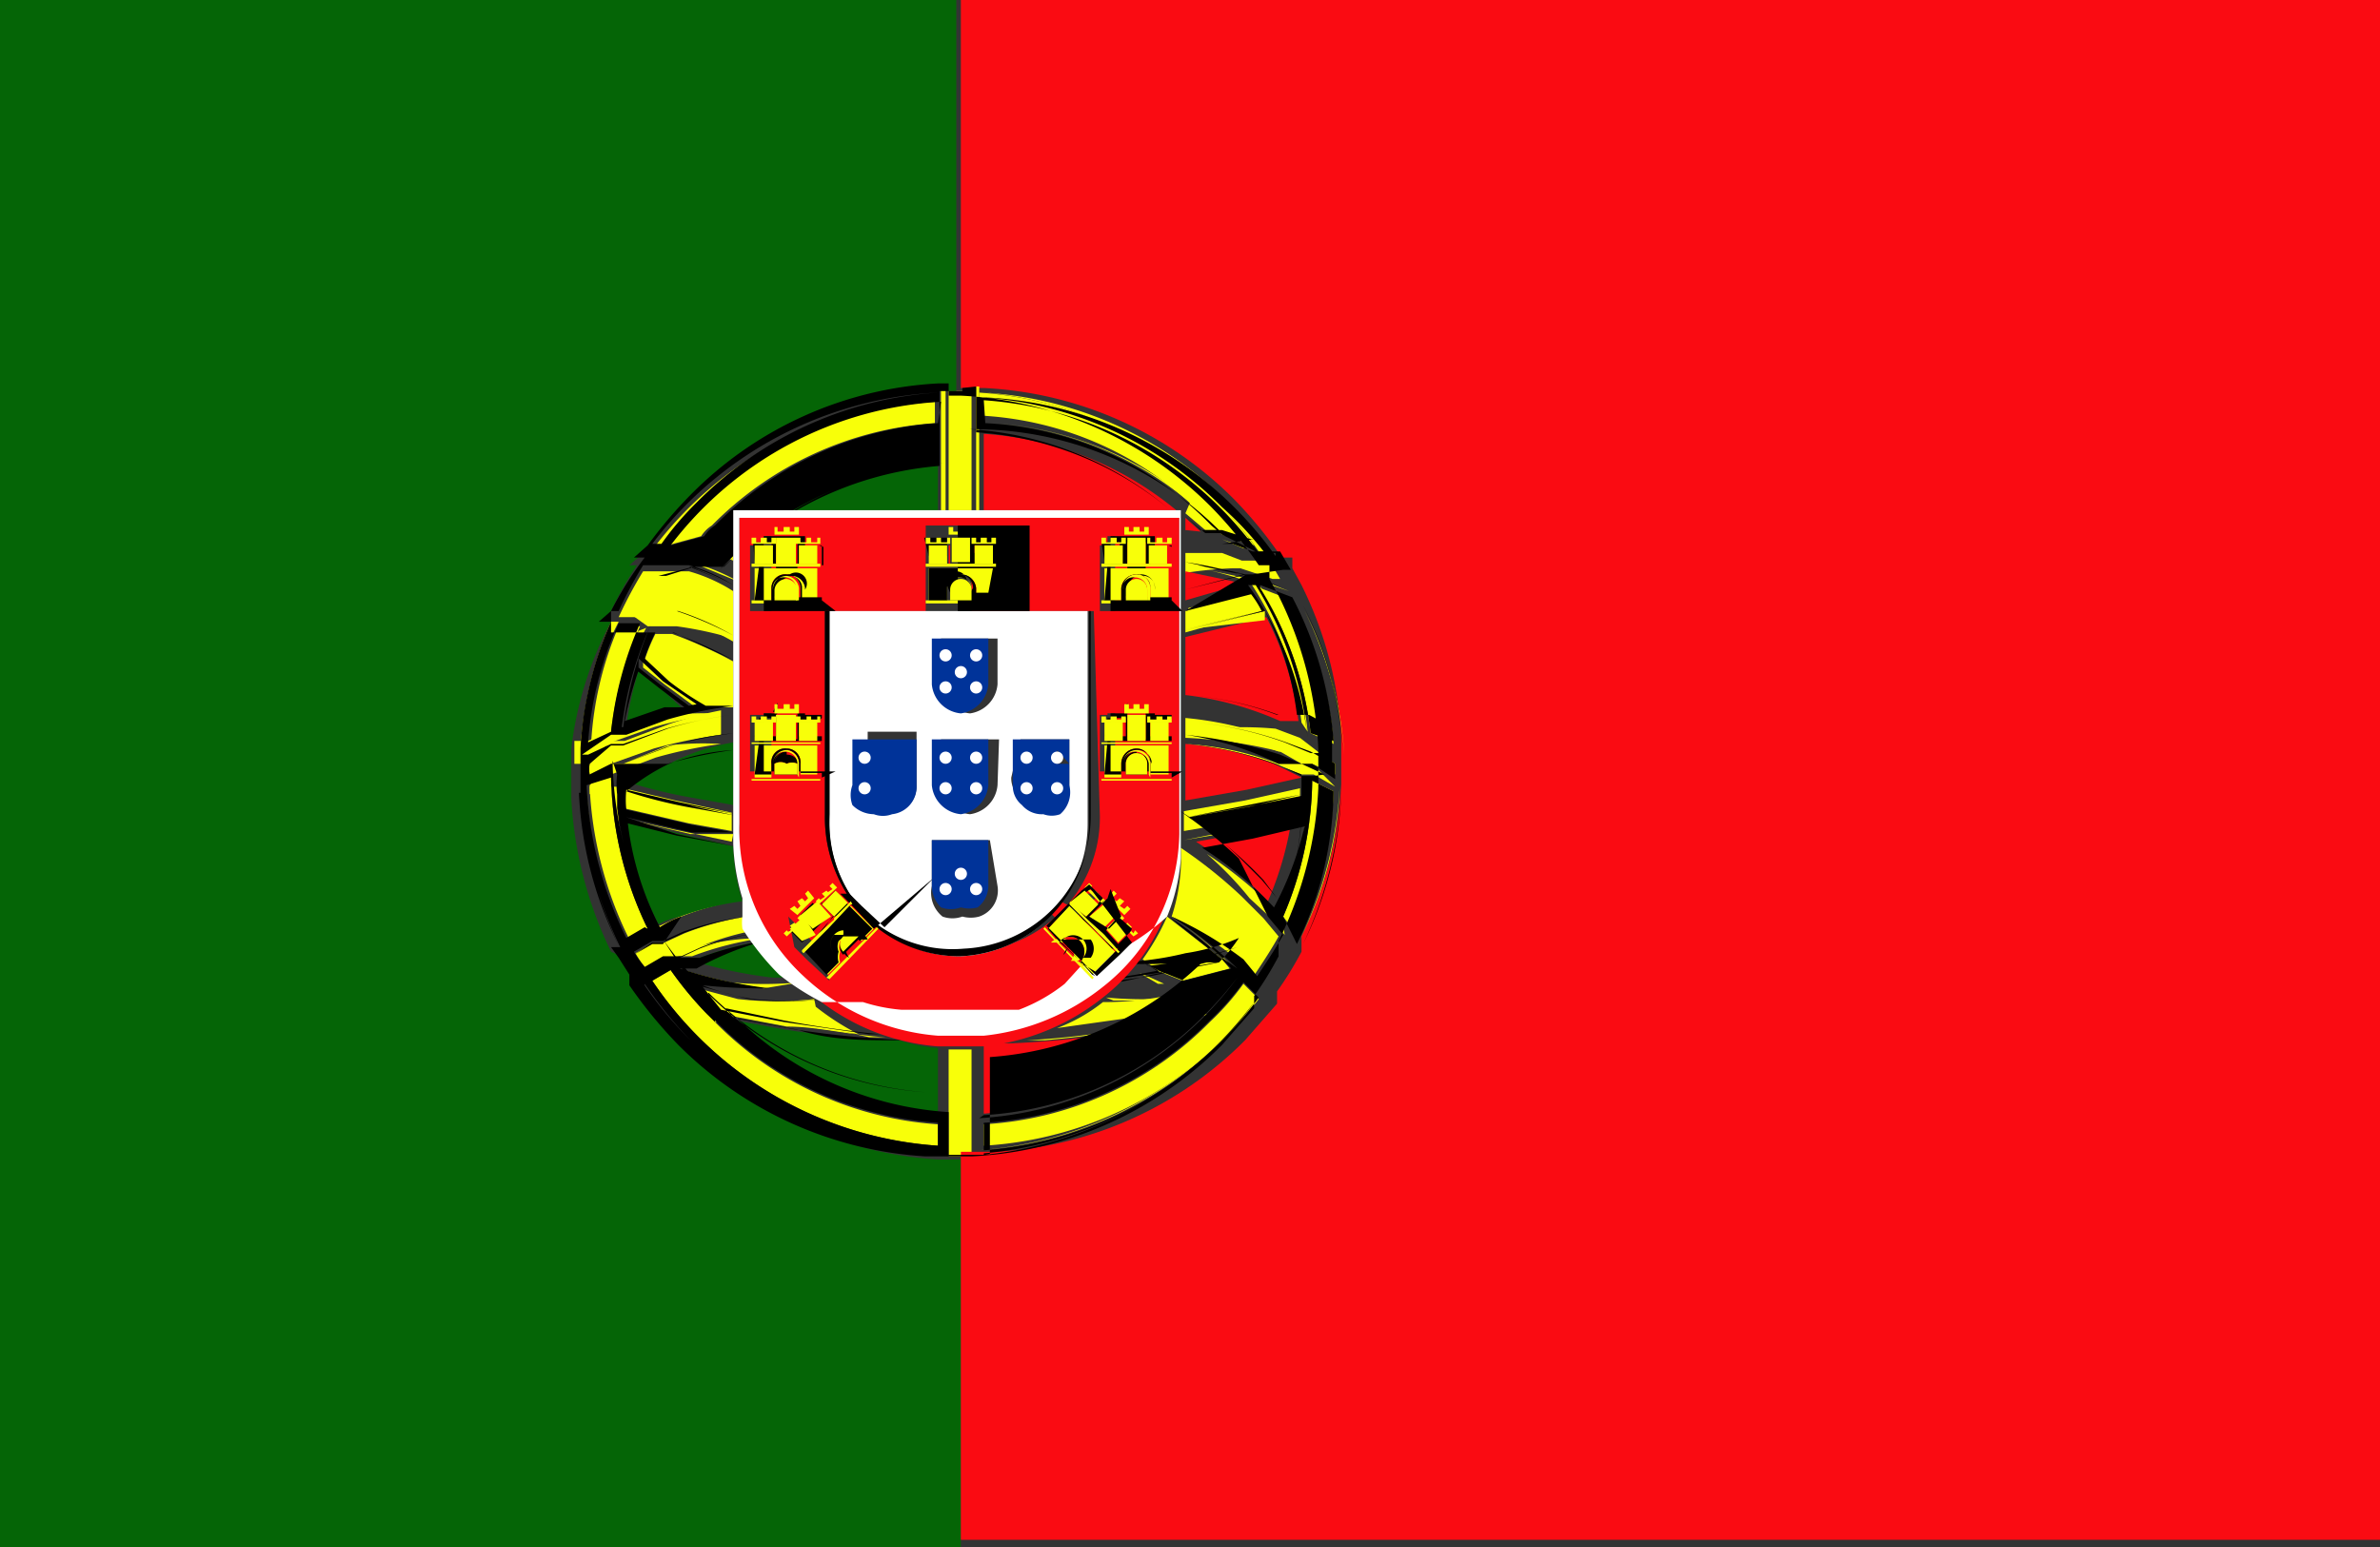 <svg xmlns="http://www.w3.org/2000/svg" width="15.58" height="10.13" viewBox="0 0 15.58 10.13"><rect x="0" y="0" width="15.58" height="10.13" fill="#333333" stroke="none"/><g id="Ebene_2" data-name="Ebene 2"><g id="_ŽÓť_1" data-name="—ŽÓť_1"><path d="M7.76,3.36l.13.11H8a2.28,2.28,0,0,0-1.51-.7v0a2.23,2.23,0,0,1,1.3.52h0Z" fill="#f8ff09"/><path d="M8.56,4.79a2.35,2.35,0,0,0-.34-1H8.17a2.11,2.11,0,0,1,.35.94Z" fill="#f8ff09"/><path d="M8.13,6.42l0,0a2.62,2.62,0,0,1-.22.25h0a2.21,2.21,0,0,1-1.44.65v0A2.26,2.26,0,0,0,8.13,6.42Z" fill="#f8ff09"/><path d="M8.57,5.1l0,0a1.32,1.32,0,0,1,0,.28h0A2.34,2.34,0,0,1,8.36,6l0,0A2.26,2.26,0,0,0,8.57,5.1Z" fill="#f8ff09"/><path d="M4.74,3.48H4.8V3.42Z" fill="#056506"/><path d="M7.49,6.65l.45-.09h0a1,1,0,0,0,.13-.16,1.4,1.4,0,0,1-.35.1,2.07,2.07,0,0,1-.5.06h0a1.11,1.11,0,0,1-.3.17Z" fill="#f8ff09"/><path d="M4.71,3.51h0l0,0h0l-.23.06,0,0h.05l.19-.06h.13l.12,0v0Z" fill="#f8ff09"/><path d="M4.55,3.69H4.47l-.15,0h-.1l0,0h.11l.16,0h.07a1.39,1.39,0,0,1,.28.12v0Z" fill="#f8ff09"/><path d="M4.65,3.57H4.53l-.12,0,.08,0h.07l.24.1V3.54Z" fill="#f8ff09"/><path d="M8,6.27l.1.09,0,0,0,0,0,0,.09.11h0l0,0v0h0v0h0v0l0,0,0,0-.09-.11,0,0,0,0,0,0,0,0A2.79,2.79,0,0,0,7.67,6l0,0A2.33,2.33,0,0,1,8,6.27Z" fill="#f8ff09"/><path d="M7.4,6.73a3.73,3.73,0,0,0,.46-.09l.06,0-.42.08q-.33.06-.66.09l-.12,0A5.23,5.23,0,0,0,7.4,6.73Z" fill="#f8ff09"/><path d="M8.11,6.29l0,0v0l0,0,0,0,.09.11,0,0,0,0c.06-.09.12-.18.17-.27l0,0,0,0-.1-.12v0l0,0,0,0-.14-.14a3.12,3.12,0,0,0-.4-.32A1.24,1.24,0,0,1,7.67,6,2.46,2.46,0,0,1,8.11,6.29Z" fill="#f8ff09"/><path d="M6.44,7.29a2.23,2.23,0,0,0,1.39-.62l-.43.08a6.87,6.87,0,0,1-.78.08l-.18,0Z" fill="#fa0b12"/><path d="M4.05,4.07H4a2.47,2.47,0,0,0-.2.82l0,0A2.41,2.41,0,0,1,4.05,4.07Z" fill="#f8ff09"/><path d="M8.16,5.45l-.33.06a2.5,2.5,0,0,1,.47.39l0,0a2.19,2.19,0,0,0,.16-.57Z" fill="#fa0b12"/><path d="M3.84,5.17l0,0a2.55,2.55,0,0,0,.26,1l0,0A2.47,2.47,0,0,1,3.84,5.17Z" fill="#f8ff09"/><path d="M8.16,5.43l.34-.08v0l-.35.07-.4.08v0Z" fill="#f8ff09"/><path d="M4.56,3.32A2.44,2.44,0,0,1,6.14,2.6v0a2.5,2.5,0,0,0-1.87,1h.06A2,2,0,0,1,4.56,3.32Z" fill="#f8ff09"/><path d="M4.66,6.65h0a2.24,2.24,0,0,0,1.47.69v0a2.26,2.26,0,0,1-1.42-.65h0l0,0s0,0-.05,0l0,0L4.49,6.4l0,0,0,0h0A3.76,3.76,0,0,0,4.66,6.65Z" fill="#f8ff09"/><path d="M8.18,5.88,8.31,6l0,0,0,0v0l.1.12,0,0,0,0,0,0h0l0,0h0l0,0,0,0,0,0L8.39,6l0,0,0,0h0l0,0a2.73,2.73,0,0,0-.49-.41h0v0A2.18,2.18,0,0,1,8.18,5.88Z" fill="#f8ff09"/><path d="M5,6.47a3.78,3.78,0,0,1-.56-.13l0,0a1.59,1.59,0,0,0,.33.09,2.42,2.42,0,0,0,.47,0l0,0Z" fill="#f8ff09"/><path d="M4.52,5.2l-.44-.1v0l.34.08.38.07v0Z" fill="#f8ff09"/><path d="M6.39,7.29V7.6h0V6.86h0Z" fill="#f8ff09"/><path d="M6.14,7.5V7.36a2.26,2.26,0,0,1-1.46-.67,2.37,2.37,0,0,1-.29-.34l-.12.07A2.45,2.45,0,0,0,6.14,7.5Z" fill="#f8ff09"/><path d="M4.42,5.24l-.34-.08a.62.62,0,0,0,0,.13l.43.1.28.05V5.32Z" fill="#f8ff09"/><path d="M4.8,5.46l-.28,0-.43-.1v0l.32.07.38.08v0Z" fill="#f8ff09"/><path d="M8.24,6.54l-.1-.1a1.71,1.71,0,0,1-.22.25,2.26,2.26,0,0,1-1.48.67V7.5A2.44,2.44,0,0,0,8.24,6.54Z" fill="#f8ff09"/><path d="M4.37,3.57l.22-.06h0a.23.23,0,0,1,.07-.07,2.26,2.26,0,0,1,1.46-.67V2.63A2.39,2.39,0,0,0,4.37,3.57Z" fill="#f8ff09"/><path d="M4.37,4.88,4.08,5H4l-.14.07h0l0,0h0V5.2l0,0h0l0,0h0L4,5.07H4l0,0h0l.29-.11a3,3,0,0,1,.43-.09v0A2,2,0,0,0,4.37,4.88Z" fill="#f8ff09"/><path d="M4.38,5a1.33,1.33,0,0,0-.3.11h0a3.15,3.15,0,0,0,.44.11l.28.05V4.86A1.43,1.43,0,0,0,4.38,5Z" fill="#056506"/><path d="M4.55,6.2l-.13.06H4.35l-.12.07h0l0,0,0,0,0,0,0,0,0,0h0l0,0h0l.12-.07h.07l.11,0A2.17,2.17,0,0,1,5,6.14l0,0A1.89,1.89,0,0,0,4.55,6.2Z" fill="#f8ff09"/><path d="M5,6.16a2,2,0,0,0-.42.11l-.11,0a3,3,0,0,0,.59.13l.18,0h0A1.76,1.76,0,0,1,5,6.16Z" fill="#056506"/><path d="M4.26,6.07h0a2.12,2.12,0,0,1-.21-.69V5.28a.53.53,0,0,1,0-.13h0v0H4A2.37,2.37,0,0,0,4.26,6.07Z" fill="#f8ff09"/><path d="M4.46,6l-.14.07H4.25l-.12.07,0,0,0,0h0l0,0h0l0,0h0l.12-.08h.07l.13-.06a1.85,1.85,0,0,1,.42-.11l0,0A1.89,1.89,0,0,0,4.46,6Z" fill="#f8ff09"/><path d="M4.42,5.45,4.1,5.37a2,2,0,0,0,.21.68A.61.61,0,0,1,4.45,6a1.89,1.89,0,0,1,.41-.1,1.36,1.36,0,0,1-.06-.36Z" fill="#056506"/><path d="M4.89,6a1.91,1.91,0,0,0-.41.11l-.13.06H4.28l-.12.07,0,0,0,0a.61.61,0,0,0,.07.1h0l0,0,.12-.07h.07l.13-.06A1.89,1.89,0,0,1,5,6.08a.3.3,0,0,1,0-.08Z" fill="#f8ff09"/><path d="M4.12,6.15l.12-.07a2.37,2.37,0,0,1-.24-1l-.14.07A2.5,2.5,0,0,0,4.12,6.15Z" fill="#f8ff09"/><path d="M4.36,4.66l.13,0L4.32,4.5l-.14-.11a2.33,2.33,0,0,0-.08.36Z" fill="#056506"/><path d="M5.14,6.74l-.38-.07a2.19,2.19,0,0,0,1.38.61V6.86a1.11,1.11,0,0,1-.25-.05A6.34,6.34,0,0,1,5.14,6.74Z" fill="#056506"/><path d="M4.37,4.46l-.16-.15,0,.06.14.11.19.14h.07Z" fill="#f8ff09"/><path d="M6.36,3.34V2.56H6.21v.78h.15Z" fill="#f8ff09"/><path d="M4.37,4.68l-.27.1H4l-.15.07,0,0,0,0H3.76V5h.05l0,0,0,0L4,4.86H4l0,0h0l.28-.1a3,3,0,0,1,.43-.09v0A3,3,0,0,0,4.37,4.68Z" fill="#f8ff09"/><path d="M6.29,6.87H6.21v.7h.15v-.7H6.29Z" fill="#f8ff09"/><path d="M4.43,4.1l-.12,0H4.24L4.1,4H4L4,4h.08l.14,0H4.3l.11,0,.39.18v0A2.43,2.43,0,0,0,4.43,4.1Z" fill="#f8ff09"/><path d="M6.16,7.29V7.6h0V6.86h0Z" fill="#f8ff09"/><path d="M4.4,4.15l-.11,0a1.22,1.22,0,0,0-.07.17l.16.15a2,2,0,0,0,.24.16l.18,0V4.33A2.87,2.87,0,0,0,4.4,4.15Z" fill="#f8ff09"/><path d="M4.51,3.74H4.43l-.15,0H4.21a2.85,2.85,0,0,0-.16.3h.06l.14,0h.07l.12,0a1.89,1.89,0,0,1,.36.16V3.87A1.08,1.08,0,0,0,4.51,3.74Z" fill="#f8ff09"/><path d="M5.33,6.54a2.18,2.18,0,0,1-.5,0l-.3-.08.12.15.41.08.56.08a1.67,1.67,0,0,1-.28-.18Z" fill="#f8ff09"/><path d="M8.73,5.18l-.14-.07A2.3,2.3,0,0,1,8.4,6l.09.12A2.34,2.34,0,0,0,8.73,5.18Z" fill="#f8ff09"/><path d="M4.38,4.74l-.29.11H4L3.86,5h0l0,0a.2.2,0,0,0,0,.07v0l0,0h0L4,5H4l0,0h0l.28-.1a3.43,3.43,0,0,1,.44-.09V4.65A2.59,2.59,0,0,0,4.38,4.74Z" fill="#f8ff09"/><path d="M8,3.5l.21.07,0,0a2.42,2.42,0,0,0-1.8-1v.15a2.21,2.21,0,0,1,1.48.67Z" fill="#f8ff09"/><path d="M8.46,3.93l-.21-.08a2.3,2.3,0,0,1,.33.95l.15.07A2.44,2.44,0,0,0,8.46,3.93Z" fill="#f8ff09"/><path d="M5.06,6.66l-.38-.08.05.06.42.08c.21,0,.43.06.65.07l-.11,0Q5.38,6.72,5.06,6.66Z" fill="#f8ff09"/><path d="M7.51,6.39l.11.05h.07l-.11,0-.12-.07,0,0Z" fill="#f8ff09"/><path d="M6.21,7.59v0H6.14v0a2.5,2.5,0,0,1-1.62-.73,3,3,0,0,1-.32-.39l0,0h0l0-.07h0l0,0-.07-.11h0L4,6.23H4l0,0a2.6,2.6,0,0,1-.26-1h0v-.1h0l0,0V5h0v-.1h0l0,0A2.35,2.35,0,0,1,4,4.07H3.94L4,4a2.28,2.28,0,0,1,.17-.3H4.12l.09-.08h0a2.88,2.88,0,0,1,.28-.33,2.46,2.46,0,0,1,1.62-.73v0h.07v0h.08V0H0V10.13H6.29V7.59Z" fill="#056506"/><path d="M7.59,6.36l.15.06.31-.08L8,6.28,7.64,6a1.56,1.56,0,0,1-.16.28Z" fill="#f8ff09"/><path d="M6.29,0V2.54h.07v0h.08v0a2.48,2.48,0,0,1,1.64.73,2.72,2.72,0,0,1,.31.38l.07,0h0v.07l.06.11h0v0a2.5,2.5,0,0,1,.26,1l0,0h0l0,.1h0v.11l0,0h0l0,.09h0a2.5,2.5,0,0,1-.26,1v0h0l0,.1v0l0,0a2.26,2.26,0,0,1-.16.26h0l0,.08h0v0l-.21.24a2.48,2.48,0,0,1-1.64.73v0H6.36v0H6.29v2.54h9.29V0Z" fill="#fa0b12"/><path d="M7.32,6.47h.26l-.08,0-.08,0Z" fill="#fa0b12"/><path d="M3.87,4.86,4,4.79a2.36,2.36,0,0,1,.19-.69l-.14,0A2.24,2.24,0,0,0,3.87,4.86Z" fill="#f8ff09"/><path d="M7.24,6.53a2.61,2.61,0,0,0,.48,0,2.42,2.42,0,0,0,.36-.1v0a2.8,2.8,0,0,1-.56.12H7.29l0,0Z" fill="#f8ff09"/><path d="M8.35,5l.17.07H8.6l.14.08h0l0,0,0,0h0v0h0l0,0h0L8.59,5h0l0,0h0L8.37,5a2.07,2.07,0,0,0-.61-.13v0A2.4,2.4,0,0,1,8.35,5Z" fill="#f8ff09"/><path d="M8,3.32a2.17,2.17,0,0,1,.24.29l.07,0A2.47,2.47,0,0,0,6.44,2.57v0A2.44,2.44,0,0,1,8,3.32Z" fill="#f8ff09"/><polygon points="6.39 2.6 6.39 2.62 6.39 2.76 6.39 2.79 6.39 2.82 6.39 2.84 6.39 3.34 6.41 3.34 6.41 2.84 6.41 2.82 6.41 2.79 6.41 2.77 6.41 2.62 6.41 2.6 6.41 2.57 6.41 2.54 6.41 2.53 6.39 2.53 6.39 2.54 6.39 2.56 6.39 2.6" fill="#f8ff09"/><path d="M8.38,4.92,8.52,5h.07l.15.07,0,0h0V5l0,0h0L8.59,4.9l0,0H8.51l-.17-.07a2.32,2.32,0,0,0-.58-.13v.13A3.1,3.1,0,0,1,8.38,4.92Z" fill="#f8ff09"/><path d="M8.07,3.72h0l.05,0h0l.21.07,0,0,.05,0-.07-.12-.06,0,0,0-.12,0-.13-.05H7.94l-.18,0v.13A2.84,2.84,0,0,1,8.07,3.72Z" fill="#f8ff09"/><path d="M8.12,3.79h.11l.21.08h0l0,0v0l0,0,0,0-.21-.07h0l0,0h0l-.33-.07v0A2.33,2.33,0,0,1,8.12,3.79Z" fill="#f8ff09"/><path d="M8.38,4.72l.12,0a2,2,0,0,0-.21-.68l-.53.13h0v.38A2.14,2.14,0,0,1,8.38,4.72Z" fill="#fa0b12"/><path d="M8.35,4.77l.16.06h0l0,0h0L8.73,5h0l0,0,0,0h0V5h0l0,0h0l-.15-.08H8.5l-.13,0a2.07,2.07,0,0,0-.61-.13v0A2.4,2.4,0,0,1,8.35,4.77Z" fill="#f8ff09"/><path d="M8.26,4a.75.75,0,0,0-.07-.12L7.76,4h0v.14Z" fill="#f8ff09"/><path d="M8.18,3.88l0,0-.4.1h0V4Z" fill="#f8ff09"/><path d="M8.28,4.06V4l-.51.12h0v0Z" fill="#f8ff09"/><path d="M8.14,3.82h0l-.38-.08v.19Z" fill="#fa0b12"/><polygon points="6.19 2.84 6.19 2.82 6.19 2.79 6.19 2.77 6.19 2.62 6.19 2.6 6.19 2.57 6.19 2.54 6.19 2.53 6.16 2.53 6.16 2.54 6.16 2.57 6.16 2.6 6.16 2.62 6.16 2.77 6.16 2.79 6.16 2.82 6.16 2.84 6.16 3.34 6.19 3.34 6.19 2.84" fill="#f8ff09"/><path d="M6.44,2.84v.5H7.7A2.2,2.2,0,0,0,6.44,2.84Z" fill="#fa0b12"/><path d="M6.14,2.84a2.25,2.25,0,0,0-1.24.5H6.14Z" fill="#056506"/><path d="M7.86,3.48l-.1-.09v.08Z" fill="#fa0b12"/><path d="M7.91,3.53H8l.16.06.09,0,0,0,.07,0,0,0h0v0h0l-.05,0-.06,0,0,0-.07,0L8,3.53H7.76v0Z" fill="#f8ff09"/><path d="M4.23,4.11A2.37,2.37,0,0,0,4,4.78l0,0a2.52,2.52,0,0,1,.18-.65Z" fill="#f8ff09"/><path d="M8.16,5.22l.36-.08v0l-.36.08-.4.07v0Z" fill="#f8ff09"/><path d="M8,6.81a2.49,2.49,0,0,1-1.6.72v0a2.52,2.52,0,0,0,1.84-1l0,0A1.64,1.64,0,0,1,8,6.81Z" fill="#f8ff09"/><path d="M4.56,6.81a2.72,2.72,0,0,1-.31-.38l0,0A2.5,2.5,0,0,0,6.14,7.56v0A2.43,2.43,0,0,1,4.56,6.81Z" fill="#f8ff09"/><path d="M8.16,5.37l.35-.07s0-.09,0-.14l-.36.08-.4.07v.13Z" fill="#f8ff09"/><path d="M6.14,2.82v0a2.27,2.27,0,0,0-1.33.55h.05A2.17,2.17,0,0,1,6.14,2.82Z" fill="#f8ff09"/><path d="M8.51,6.15l0,0a2.41,2.41,0,0,0,.26-1l0,0A2.62,2.62,0,0,1,8.51,6.15Z" fill="#f8ff09"/><path d="M8.54,4l0,0a2.36,2.36,0,0,1,.26.94l0,0A2.52,2.52,0,0,0,8.54,4Z" fill="#f8ff09"/><path d="M4.65,3.5h0v0l.09-.08v0Z" fill="#f8ff09"/><path d="M8.16,5.17l.36-.08v0L8.34,5a2.32,2.32,0,0,0-.58-.13v.37Z" fill="#fa0b12"/><path d="M6.21,2.51H6.14v0a2.46,2.46,0,0,0-1.62.73,2.88,2.88,0,0,0-.28.33h0l-.09.08h.07A2.28,2.28,0,0,0,4,4l-.08.07H4a2.35,2.35,0,0,0-.2.83l0,0h0V5h0v.1l0,0h0v.1h0a2.6,2.6,0,0,0,.26,1l0,0H4l.05.07h0l.07.11,0,0h0l0,.07h0l0,0a3,3,0,0,0,.32.39,2.5,2.5,0,0,0,1.62.73v0h.07v0h.15v0h.08v0a2.48,2.48,0,0,0,1.64-.73l.21-.24v0h0l0-.08h0a2.26,2.26,0,0,0,.16-.26l0,0v0l0-.1h0v0a2.5,2.5,0,0,0,.26-1h0l0-.09h0l0,0V5h0l0-.1h0l0,0a2.5,2.5,0,0,0-.26-1v0h0l-.06-.11V3.7h0l-.07,0a2.72,2.72,0,0,0-.31-.38,2.48,2.48,0,0,0-1.64-.73v0H6.36v0H6.21Zm-.07.06v0a2.44,2.44,0,0,0-1.58.72,2,2,0,0,0-.23.27H4.27A2.5,2.5,0,0,1,6.14,2.57Zm0,.2a2.26,2.26,0,0,0-1.46.67.23.23,0,0,0-.07.07h0l-.22.06a2.39,2.39,0,0,1,1.77-.94ZM4,4.07h0a2.41,2.41,0,0,0-.2.8l0,0A2.47,2.47,0,0,1,4,4.07Zm.17.32.14.11.17.13-.13,0-.26.09A2.33,2.33,0,0,1,4.18,4.39Zm.34.23-.19-.14-.14-.11,0-.06.16.15.22.15Zm-.44.14,0,0a2.37,2.37,0,0,1,.19-.67h0A2.52,2.52,0,0,0,4.08,4.76ZM4,4.79l-.15.07a2.24,2.24,0,0,1,.2-.78l.14,0A2.36,2.36,0,0,0,4,4.79Zm-.21.4,0,0a2.47,2.47,0,0,0,.26,1l0,0A2.55,2.55,0,0,1,3.81,5.19Zm.25-.12h0v0h0a.53.53,0,0,0,0,.13v.09a2.12,2.12,0,0,0,.21.69h0a2.37,2.37,0,0,1-.24-1Zm.18,1-.12.07a2.5,2.5,0,0,1-.26-1L4,5.09A2.37,2.37,0,0,0,4.24,6.08Zm0,.37,0,0a2.72,2.72,0,0,0,.31.38,2.43,2.43,0,0,0,1.58.71v0A2.5,2.5,0,0,1,4.22,6.45Zm.25-.09,0,0,.12.15,0,0s0,0,.05,0l0,0h0a2.26,2.26,0,0,0,1.42.65v0a2.24,2.24,0,0,1-1.47-.69h0a3.76,3.76,0,0,1-.25-.31h0Zm.21.33a2.26,2.26,0,0,0,1.46.67V7.5A2.45,2.45,0,0,1,4.27,6.42l.12-.07A2.37,2.37,0,0,0,4.68,6.69Zm1.76.87v0A2.49,2.49,0,0,0,8,6.81a1.64,1.64,0,0,0,.21-.25l0,0A2.52,2.52,0,0,1,6.44,7.56Zm0-.2a2.26,2.26,0,0,0,1.48-.67,1.71,1.71,0,0,0,.22-.25l.1.1a2.44,2.44,0,0,1-1.8,1Zm0-.05a2.21,2.21,0,0,0,1.44-.65h0a2.62,2.62,0,0,0,.22-.25l0,0a2.26,2.26,0,0,1-1.69.92ZM8.53,6.18l0,0a2.62,2.62,0,0,0,.25-1l0,0A2.41,2.41,0,0,1,8.53,6.18Zm-.19-.24,0,0a2.5,2.5,0,0,0-.47-.39l.33-.06.34-.08A2.19,2.19,0,0,1,8.34,5.94Zm.18-.57h0a1.32,1.32,0,0,0,0-.28l0,0A2.26,2.26,0,0,1,8.38,6l0,0A2.34,2.34,0,0,0,8.52,5.37Zm.07-.26.14.07a2.34,2.34,0,0,1-.24,1L8.4,6A2.3,2.3,0,0,0,8.59,5.11Zm.2-.21,0,0a2.36,2.36,0,0,0-.26-.94l0,0h0A2.52,2.52,0,0,1,8.79,4.9ZM8.17,3.83h.05a2.35,2.35,0,0,1,.34,1l0,0A2.11,2.11,0,0,0,8.17,3.83Zm.08,0,.21.08a2.44,2.44,0,0,1,.27.94L8.58,4.8A2.3,2.3,0,0,0,8.25,3.85Zm.1-.21-.07,0A2.17,2.17,0,0,0,8,3.32a2.44,2.44,0,0,0-1.6-.72v0A2.47,2.47,0,0,1,8.35,3.64Zm-1.91-1a2.42,2.42,0,0,1,1.8,1l0,0L8,3.5l-.07-.06a2.21,2.21,0,0,0-1.48-.67Zm-.05-.09h0v.8h0v-.5a2.2,2.2,0,0,1,1.26.5h0a2.23,2.23,0,0,0-1.3-.52v0A2.28,2.28,0,0,1,8,3.49H7.89l-.13-.11v0l.1.09h-.1v0H8l.19.06.07,0,0,0,.06,0,.05,0h0v0h0l0,0-.07,0,0,0-.09,0L8,3.56H7.91l-.15,0v0l.18,0h.13l.13.05.12,0,0,0,.06,0,.07.12-.05,0,0,0L8.2,3.76h0l-.05,0h0a2.84,2.84,0,0,0-.31-.06v0l.33.07h0l0,0h0l.21.07,0,0,0,0v0l0,0h0l-.21-.08H8.12a2.33,2.33,0,0,0-.36-.08v0l.38.08h0l-.38.1v0h0l.4-.1,0,0L7.76,4V4h0l.43-.11A.75.75,0,0,1,8.26,4l-.5.12v0h0L8.27,4v0l-.52.13v0h0l.53-.13a2,2,0,0,1,.21.68l-.12,0a2.14,2.14,0,0,0-.62-.13v0a2.07,2.07,0,0,1,.61.13l.13,0h.08l.15.08h0l0,0h0V5h0l0,0,0,0h0l-.14-.08h0l0,0h0l-.16-.06a2.4,2.4,0,0,0-.59-.13v0a2.32,2.32,0,0,1,.58.13l.17.07h.06l0,0L8.74,5h0l0,0v.1h0l0,0L8.59,5H8.52l-.14-.06a3.1,3.1,0,0,0-.62-.13v0A2.07,2.07,0,0,1,8.37,5l.15,0h0l0,0h0l.15.07h0l0,0h0v0h0l0,0,0,0h0L8.6,5.08H8.52L8.35,5a2.4,2.4,0,0,0-.59-.13v0A2.32,2.32,0,0,1,8.34,5l.18.07v0l-.36.08-.4.07v0l.4-.07.36-.08v0l-.36.08-.4.07v0l.4-.07.36-.08s0,.09,0,.14l-.35.07-.4.07v0h0l.4-.08.35-.07v0l-.34.08-.4.07v0h0a2.73,2.73,0,0,1,.49.41l0,0h0l0,0,0,0,.09.12,0,0,0,0,0,0h0l0,0h0l0,0,0,0,0,0-.1-.12v0l0,0,0,0-.13-.13a2.18,2.18,0,0,0-.42-.33v0a3.12,3.12,0,0,1,.4.32L8.3,6l0,0,0,0v0l.1.12,0,0,0,0c-.05.09-.11.18-.17.27l0,0,0,0-.09-.11,0,0,0,0v0l0,0A2.46,2.46,0,0,0,7.67,6V6a2.79,2.79,0,0,1,.43.34l0,0,0,0,0,0,0,0,.09.11,0,0,0,0v0h0v0h0v0l0,0h0l-.09-.11,0,0,0,0,0,0L8,6.27A2.33,2.33,0,0,0,7.65,6V6L8,6.28l.06.06-.31.08-.15-.06L7.48,6.3h0l.12.07.11,0H7.62l-.11-.05-.07,0h0l.08,0,.08,0H7.32l0,0h.22a2.8,2.8,0,0,0,.56-.12v0a2.42,2.42,0,0,1-.36.1,2.61,2.61,0,0,1-.48,0l0,0h0a2.07,2.07,0,0,0,.5-.06,1.4,1.4,0,0,0,.35-.1,1,1,0,0,1-.13.16h0l-.45.09-.58.08-.07,0q.33,0,.66-.09l.42-.08-.06,0a3.73,3.73,0,0,1-.46.09,5.23,5.23,0,0,1-.68.07l-.1,0a6.87,6.87,0,0,0,.78-.08l.43-.08a2.23,2.23,0,0,1-1.39.62V6.86h0V7.6h0V6.86h0v.7H6.21v-.7h0V7.6h0V6.86h0v.42a2.19,2.19,0,0,1-1.38-.61l.38.07a6.34,6.34,0,0,0,.75.07l-.09,0c-.22,0-.44,0-.65-.07l-.42-.08-.05-.06.38.08q.32.06.63.09l-.07,0-.56-.08-.41-.08-.12-.15.3.08a2.18,2.18,0,0,0,.5,0h0l0,0a2.42,2.42,0,0,1-.47,0,1.59,1.59,0,0,1-.33-.09l0,0A3.78,3.78,0,0,0,5,6.47h.22l0,0-.18,0a3,3,0,0,1-.59-.13l.11,0A2,2,0,0,1,5,6.16v0a2.17,2.17,0,0,0-.42.11l-.11,0H4.38l-.12.07h0l0,0h0l0,0,0,0,0,0,0,0,0,0h0l.12-.07h.07l.13-.06A1.89,1.89,0,0,1,5,6.1v0a1.89,1.89,0,0,0-.41.1l-.13.06H4.34l-.12.07,0,0h0a.61.61,0,0,1-.07-.1l0,0,0,0,.12-.07h.07l.13-.06A1.91,1.91,0,0,1,4.89,6v0a1.85,1.85,0,0,0-.42.11l-.13.06H4.27l-.12.08h0l0,0h0l0,0h0l0,0,0,0,.12-.07h.07L4.46,6a1.89,1.89,0,0,1,.41-.1v0a1.89,1.89,0,0,0-.41.1.61.61,0,0,0-.14.07,2,2,0,0,1-.21-.68l.32.08.38.07v0l-.38-.08L4.1,5.35v0l.43.1.28,0v0l-.28-.05-.43-.1a.62.62,0,0,1,0-.13l.34.08.38.08v0l-.38-.07-.34-.08v0l.44.1.28.06v0l-.28-.05a3.15,3.15,0,0,1-.44-.11h0A1.33,1.33,0,0,1,4.38,5a1.43,1.43,0,0,1,.42-.09v0a3,3,0,0,0-.43.09L4.08,5h0l0,0H4l-.14.07h0l0,0h0l0,0V5.14h0l0,0h0L4,5h.08l.29-.11A2,2,0,0,1,4.8,4.8v0a3.43,3.43,0,0,0-.44.09L4.08,5h0L4,5H4l-.14.07h0l0,0v0a.2.2,0,0,1,0-.07l0,0h0L4,4.88h.08l.29-.11a2.59,2.59,0,0,1,.42-.09v0a3,3,0,0,0-.43.09l-.28.1h0l0,0H4l-.15.07,0,0,0,0H3.76v0h.05l0,0,0,0L4,4.81H4.1l.27-.1a3,3,0,0,1,.43-.09v0l-.18,0a2,2,0,0,1-.24-.16l-.16-.15a1.22,1.22,0,0,1,.07-.17l.11,0a2.87,2.87,0,0,1,.4.18v0l-.39-.18-.11,0H4.22l-.14,0H4L4,4H4.1l.14,0h.07l.12,0a2.43,2.43,0,0,1,.37.16v0a1.89,1.89,0,0,0-.36-.16l-.12,0H4.25L4.11,4H4.05a2.85,2.85,0,0,1,.16-.3h.07l.15,0h.08a1.08,1.08,0,0,1,.29.13v0a1.39,1.39,0,0,0-.28-.12H4.45l-.16,0H4.18l0,0h.1l.15,0h.08l.25.1v0l-.24-.1H4.49l-.08,0,.12,0h.12l.15,0v0l-.12,0H4.55l-.19.06H4.31l0,0,.23-.06h0l0,0h0l.09,0v0H4.74l.06-.06v0l-.09.08v0h0l.15-.15h0a2.27,2.27,0,0,1,1.33-.55v0a2.17,2.17,0,0,0-1.28.52h0a2.25,2.25,0,0,1,1.24-.5v.5h0V2.53h0v.8h0V2.56h.15v.78h0v-.8Z"/><path d="M4.84,3.38h0V5.46a1.31,1.31,0,0,0,.42,1,1.45,1.45,0,0,0,.88.39h.3a1.5,1.5,0,0,0,.78-.32,1.3,1.3,0,0,0,.5-1V3.38H4.84Zm.07.55h0V3.72h0v0h0V3.57h0v0H5v0H5v0H5v0H5v0h0V3.44h0v0h0v0h0v0h0v0h0v.07h0v0h0v0h.05v0h0v0h0v0h0v.12h0v0h0v.21h0V4H4.91Zm0,1.16h0V4.88h0v0h0V4.73h0V4.68H5v0H5v0H5v0H5v0h0V4.6h0v0h0v0h0v0h0v0h0v.07h0v0h0v0h.05v0h0v0h0v.05h0v.12h0v0h0v.21h0v0H4.91Zm.52,1.33,0,0,0,0-.15-.14h0l0,0,0,0-.08-.08,0,0,0,0,0,0h0l0,0,0,0h0l0,0,0,0h0L5.16,6l0,0,0,0h0l0,0,0,0,0,0h0l0,0,0,0,0,0v0h0l0,0h0l0,0,0,0h0l0,0,0,0,0,0,0,0,.08.08,0,0,0,0h0l.14.15,0,0,0,0ZM7.2,3.93h0V3.72h0v0h0V3.57h0v0h0v0h0v0h.05v0h0v0h0V3.44h0v0h0v0h0v0h0v0h0v.07h0v0h0v0h.05v0h0v0h0v0h0v.12h0v0h0v.21h0V4H7.2Zm0,1.16h0V4.88h0v0h0V4.73h0V4.68h0v0h0v0h.05v0h0v0h0V4.6h0v0h0v0h0v0h0v0h0v.07h0v0h0v0h.05v0h0v0h0v.05h0v.12h0v0h0v.21h0v0H7.2Zm0,.76,0,0,0,0v0l0,0h0v0l0,0,0,0,0,0h0l0,0,0,0,0,0h0l0,0,0,0,0,0h0l0,0,0,0h0l0,0,0,0,0,0v0l0,0,0,0v0l-.08.08v0l0,0h0l-.15.14v0l0,0-.33-.33,0,0v0L7,5.93H7l0,0v0l.08-.08v0l0,0,0,0,0,0h0Zm0-.51a.88.88,0,0,1-.85.89h0A.87.87,0,0,1,5.66,6a.94.94,0,0,1-.26-.64V4H7.16Zm-.84-1.9v0h0v0h0v.07h0v0h0v0h0v0h0v0h0v0h0v.12h0v0h0v.21h0V4H6.06v0h0V3.72h0v0h0V3.57h0v0h0v0h0v0h0v0h0v0h0V3.44h0v0h0v0h.05Z" fill="#fa0b12"/><rect x="7.51" y="3.57" width="0.01" height="0.12" fill="#fa0b12"/><rect x="5.21" y="4.73" width="0.01" height="0.12" fill="#fa0b12"/><rect x="7.36" y="4.73" width="0.01" height="0.12" fill="#fa0b12"/><rect x="7.51" y="4.73" width="0.01" height="0.12" fill="#fa0b12"/><polygon points="5.27 6.03 5.26 6.04 5.34 6.12 5.35 6.11 5.27 6.03" fill="#fa0b12"/><polygon points="5.45 6.01 5.46 6 5.38 5.92 5.37 5.93 5.45 6.01" fill="#fa0b12"/><rect x="5.06" y="3.57" width="0.01" height="0.12" fill="#fa0b12"/><rect x="6.21" y="3.57" width="0.01" height="0.12" fill="#fa0b12"/><rect x="7.36" y="3.57" width="0.01" height="0.12" fill="#fa0b12"/><rect x="5.06" y="4.73" width="0.01" height="0.12" fill="#fa0b12"/><rect x="6.36" y="3.57" width="0.01" height="0.12" fill="#fa0b12"/><polygon points="7.13 6.01 7.21 5.93 7.2 5.92 7.12 6 7.13 6.01" fill="#fa0b12"/><polygon points="7.22 6.11 7.23 6.12 7.31 6.04 7.3 6.03 7.22 6.11" fill="#fa0b12"/><rect x="5.21" y="3.57" width="0.01" height="0.12" fill="#fa0b12"/><path d="M6.36,3.34H4.8V5.46h0v.06a1.36,1.36,0,0,0,.06.36v0l0,0V6l0,0a.3.3,0,0,0,0,.08v0l0,0v0a1.76,1.76,0,0,0,.24.3h0l0,0,0,0,0,0a1.67,1.67,0,0,0,.28.18l.07,0,.11,0,.09,0a1.11,1.11,0,0,0,.25.05h.3l.18,0,.1,0,.12,0,.07,0a1.11,1.11,0,0,0,.3-.17l0,0h0l0,0,0,0,.1-.11h0l0,0h0A1.56,1.56,0,0,0,7.64,6V6l0,0V6a1.24,1.24,0,0,0,.09-.38v-.1h0V3.34H6.36ZM7.72,5.46a1.3,1.3,0,0,1-.5,1,1.5,1.5,0,0,1-.78.32h-.3a1.45,1.45,0,0,1-.88-.39,1.31,1.31,0,0,1-.42-1V3.39H7.72Z" fill="#fff"/><path d="M5.43,4V5.33A.87.87,0,0,0,5.68,6a.83.83,0,0,0,.61.26h0a.87.87,0,0,0,.83-.87V4H5.43ZM6,5.14a.18.18,0,0,1-.06.14.17.17,0,0,1-.12,0,.2.2,0,0,1-.14-.06.19.19,0,0,1,0-.13v-.3H6Zm.53.66A.18.18,0,0,1,6.41,6,.21.21,0,0,1,6.3,6h0a.19.19,0,0,1-.13,0A.2.2,0,0,1,6.1,5.8V5.5h.38Zm0-.66a.21.21,0,0,1-.18.19h0a.21.21,0,0,1-.19-.19v-.3h.38Zm.15-.3H7v.3a.19.19,0,0,1-.07.14.16.16,0,0,1-.11,0,.17.17,0,0,1-.14-.06.16.16,0,0,1-.06-.13Zm-.15-.66v.3a.21.21,0,0,1-.18.19h0a.21.21,0,0,1-.19-.19v-.3h.38Z" fill="#fff"/><path d="M5.4,4V5.33A.94.94,0,0,0,5.66,6a.87.87,0,0,0,.62.26h0a.88.88,0,0,0,.85-.89V4H5.4ZM7.14,5.34a.87.87,0,0,1-.83.87h0A.83.83,0,0,1,5.68,6a.87.87,0,0,1-.25-.62V4H7.14Z"/><path d="M5.05,3.85a.09.09,0,0,1,.1-.09.09.09,0,0,1,.09.09v.08h.11V3.72H4.94v.21h.11Z" fill="#f8ff09"/><polygon points="5.22 3.93 5.07 3.93 5.05 3.93 4.92 3.93 4.92 3.95 5.37 3.95 5.37 3.93 5.24 3.93 5.22 3.93" fill="#f8ff09"/><path d="M5.38,3.93h0V3.72h0v0h0V3.57h0v0h0v0h0v0H5.27v0h0v0h0V3.44h0v0h0v0h0v0h0v0h0v.07H5v0H5v0H5v0H5v0h0v0h0v.12h0v0h0v.21h0V4h.47Zm0,0H4.92v0h.45Zm-.45-.26h.45v0H4.92Zm0-.12h.12v.12H4.94Zm0,0H5v0H5v0H5v0h0v0h0v0H4.92Zm.16,0h.13v.17H5.08V3.52Zm0-.07h0v0h0v0h0v0h0v0h0v0H5.06Zm.22.1v0h0v0h0v0h0v0H5.21v0h0v0Zm.08,0h0v.12H5.23V3.57h.13Zm-.28,0v.12h0V3.57Zm.15.12h0V3.57h0Zm-.29,0h.41v.21H5.24V3.85a.09.09,0,0,0-.09-.09.09.09,0,0,0-.1.09v.08H4.94Zm.13.14a.08.08,0,0,1,.08-.07.08.08,0,0,1,.07.07v.07H5.07Zm.08-.08a.07.07,0,0,0-.08.08v.07h0V3.85a.09.09,0,0,1,.09-.08.09.09,0,0,1,.08.08v.08h0V3.86A.07.07,0,0,0,5.15,3.78Z"/><path d="M5.23,3.93V3.85a.09.09,0,0,0-.08-.08.09.09,0,0,0-.09.08v.08h0V3.86a.07.07,0,0,1,.08-.08.07.07,0,0,1,.07.08v.07Z" fill="#f8ff09"/><polygon points="5.23 3.45 5.2 3.45 5.2 3.48 5.17 3.48 5.17 3.45 5.13 3.45 5.13 3.48 5.09 3.48 5.09 3.45 5.07 3.45 5.07 3.5 5.23 3.5 5.23 3.45" fill="#f8ff09"/><path d="M5.21,3.69V3.52H5.08v.17Zm0-.06h0V3.57s0,0,0,0l0,0Z" fill="#f8ff09"/><path d="M5.15,3.55a0,0,0,0,0,0,0v.06h0V3.55Z" fill="#f8ff09"/><path d="M5.15,3.55s0,0,0,0v.06h0V3.57Zm0,.08h0V3.57a0,0,0,0,1,0,0v.08Z"/><path d="M5.22,3.86a.08.08,0,0,0-.07-.07.08.08,0,0,0-.08.07v.07h.15Z" fill="#f8ff09"/><polygon points="5.21 3.52 5.21 3.56 5.37 3.56 5.37 3.52 5.35 3.52 5.35 3.55 5.31 3.55 5.31 3.52 5.28 3.52 5.28 3.55 5.24 3.55 5.24 3.52 5.21 3.52" fill="#f8ff09"/><path d="M5.23,3.57h0v.12h.12V3.57H5.23Zm.09.08H5.27v0l0,0s0,0,0,0Z" fill="#f8ff09"/><path d="M5.29,3.6h0v0h0v0Z" fill="#f8ff09"/><path d="M5.29,3.59l0,0v0h.05v0S5.31,3.59,5.29,3.59Zm0,.06h0v0h0Z"/><polygon points="5.08 3.52 5.05 3.52 5.05 3.55 5.02 3.55 5.02 3.52 4.98 3.52 4.98 3.55 4.95 3.55 4.95 3.52 4.92 3.52 4.92 3.56 5.08 3.56 5.08 3.52" fill="#f8ff09"/><path d="M5.06,3.57H4.94v.12h.12Zm0,.08H5v0s0,0,0,0l0,0Z" fill="#f8ff09"/><path d="M5,3.6H5v0H5v0Z" fill="#f8ff09"/><path d="M5,3.59s0,0,0,0v0H5v0Zm0,.06H5v0H5Z"/><polygon points="5.36 3.71 5.37 3.71 5.37 3.69 5.36 3.69 5.23 3.69 5.21 3.69 5.08 3.69 5.07 3.69 4.93 3.69 4.92 3.69 4.92 3.71 4.93 3.71 5.36 3.71" fill="#f8ff09"/><path d="M6.08,3.72v.21H6.2V3.85a.09.09,0,0,1,.09-.09.1.1,0,0,1,.1.09v.08H6.5V3.72H6.08Z" fill="#f8ff09"/><polygon points="6.37 3.93 6.29 3.93 6.21 3.93 6.2 3.93 6.06 3.93 6.06 3.95 6.29 3.95 6.52 3.95 6.52 3.93 6.39 3.93 6.37 3.93" fill="#f8ff09"/><path d="M6.29,3.77a.09.09,0,0,0-.09.08v.08h0V3.86a.08.08,0,0,1,.08-.08.07.07,0,0,1,.08.08v.07h0V3.85A.09.09,0,0,0,6.29,3.77Z" fill="#f8ff09"/><polygon points="6.31 3.45 6.29 3.45 6.28 3.45 6.28 3.48 6.24 3.48 6.24 3.45 6.21 3.45 6.21 3.5 6.29 3.5 6.37 3.5 6.37 3.45 6.35 3.45 6.35 3.48 6.31 3.48 6.31 3.45" fill="#f8ff09"/><path d="M6.27,3.44v0h0v0h0v.07h0v0h0v0h0v0h0v0h0v0h0v.12h0v0h0v.21h0V4h.47v0h0V3.72h0v0h0V3.57h0v0h0v0h0v0h0v0h0v0h0V3.44h0v0h0v0H6.27Zm.08,0h0v0H6.21v0h0v0h0v0h0v0h0Zm0,.06h0v.17H6.23V3.52h.13Zm.06,0v0h0v0h0v0h0v0H6.36v0h0v0Zm.08,0h0v.12H6.38V3.57H6.5Zm0,.14H6.06v0h.46Zm0,.24H6.06v0h.46Zm-.14,0h0V3.86a.07.07,0,0,0-.08-.08.08.08,0,0,0-.08.08v.07h0V3.85a.09.09,0,0,1,.18,0Zm-.16-.07a.07.07,0,1,1,.14,0v.07H6.22Zm.28.07H6.39V3.85a.1.1,0,0,0-.1-.09.09.09,0,0,0-.09.09v.08H6.08V3.72H6.5Zm-.42-.36H6.2v.12H6.08Zm0,0h0v0h0v0h0v0h0v0h0v0H6.06Zm.31.16h0V3.57h0Zm-.15-.12v.12h0V3.57Z"/><path d="M6.23,3.51h0v.17h.12V3.52H6.23Zm.08.12h0V3.57l0,0,0,0Z" fill="#f8ff09"/><path d="M6.29,3.55s0,0,0,0v.06h0V3.57Z" fill="#f8ff09"/><path d="M6.29,3.55l0,0v.06h0V3.57Zm0,.08h0V3.57s0,0,0,0l0,0Z"/><path d="M6.36,3.93V3.86a.07.07,0,1,0-.14,0v.07h.14Z" fill="#f8ff09"/><polygon points="6.36 3.52 6.36 3.56 6.52 3.56 6.52 3.52 6.49 3.52 6.49 3.55 6.46 3.55 6.46 3.52 6.42 3.52 6.42 3.55 6.39 3.55 6.39 3.52 6.36 3.52" fill="#f8ff09"/><path d="M6.38,3.57h0v.12H6.5V3.57H6.38Zm.08.08h0v0a0,0,0,0,1,0,0l0,0Z" fill="#f8ff09"/><path d="M6.44,3.6h0v0h0v0Z" fill="#f8ff09"/><path d="M6.44,3.59a0,0,0,0,0,0,0v0h0v0Zm0,.06h0v0h0Z"/><polygon points="6.22 3.52 6.2 3.52 6.2 3.55 6.16 3.55 6.16 3.52 6.13 3.52 6.13 3.55 6.09 3.55 6.09 3.52 6.06 3.52 6.06 3.56 6.22 3.56 6.22 3.52" fill="#f8ff09"/><path d="M6.2,3.57H6.08v.12H6.2Zm0,.08h0v0l0,0s0,0,0,0Z" fill="#f8ff09"/><path d="M6.14,3.6h0v0h0v0Z" fill="#f8ff09"/><path d="M6.14,3.59l0,0v0h0v0S6.16,3.59,6.14,3.59Zm0,.06h0v0h0Z"/><polygon points="6.37 3.69 6.36 3.69 6.29 3.69 6.22 3.69 6.21 3.69 6.08 3.69 6.06 3.69 6.06 3.71 6.08 3.71 6.29 3.71 6.51 3.71 6.52 3.71 6.52 3.69 6.51 3.69 6.37 3.69" fill="#f8ff09"/><polygon points="7.52 3.93 7.36 3.93 7.34 3.93 7.21 3.93 7.21 3.95 7.67 3.95 7.67 3.93 7.53 3.93 7.52 3.93" fill="#f8ff09"/><path d="M7.34,3.85a.1.1,0,0,1,.1-.09.09.09,0,0,1,.09.09v.08h.12V3.72H7.23v.21h.11Z" fill="#f8ff09"/><path d="M7.67,3.93h0V3.72h0v0h0V3.57h0v0h0v0h0v0H7.56v0h0v0h0V3.44h0v0h0v0h0v0h0v0h0v.07h0v0h0v0H7.27v0h0v0h0v0h0v.12h0v0h0v.21h0V4h.47Zm0,0H7.21v0h.46Zm-.46-.26h.46v0H7.21Zm0-.12h.12v.12H7.23Zm0,0h0v0h0v0h0v0h0v0h0v0H7.21Zm.17,0H7.5v.17H7.38V3.52Zm0-.07h0v0h0v0h0v0h0v0h0v0H7.36Zm.21.1v0h0v0h0v0h0v0H7.51v0h0v0Zm.08,0h0v.12H7.53V3.57h.12Zm-.28,0v.12h0V3.57Zm.15.12h0V3.57h0Zm-.29,0h.42v.21H7.53V3.85a.09.09,0,0,0-.09-.09.1.1,0,0,0-.1.09v.08H7.23Zm.14.14a.07.07,0,0,1,.14,0v.07H7.37Zm.07-.08a.07.07,0,0,0-.08.08v.07h0V3.85a.09.09,0,0,1,.18,0v.08h0V3.86A.08.08,0,0,0,7.44,3.78Z"/><path d="M7.53,3.93V3.85a.09.09,0,0,0-.18,0v.08h0V3.86a.07.07,0,0,1,.08-.08.08.08,0,0,1,.08.08v.07Z" fill="#f8ff09"/><polygon points="7.52 3.45 7.49 3.45 7.49 3.48 7.46 3.48 7.46 3.45 7.42 3.45 7.42 3.48 7.39 3.48 7.39 3.45 7.36 3.45 7.36 3.5 7.52 3.5 7.52 3.45" fill="#f8ff09"/><path d="M7.5,3.69V3.52H7.38v.17Zm0-.06h0V3.57a0,0,0,0,1,0,0l0,0Z" fill="#f8ff09"/><path d="M7.44,3.55a0,0,0,0,0,0,0v.06h0V3.57S7.45,3.55,7.44,3.55Z" fill="#f8ff09"/><path d="M7.44,3.55a0,0,0,0,0,0,0v.06h0V3.57Zm0,.08h0V3.57a0,0,0,0,1,0,0s0,0,0,0Z"/><path d="M7.51,3.86a.07.07,0,0,0-.14,0v.07h.14Z" fill="#f8ff09"/><polygon points="7.51 3.52 7.51 3.56 7.67 3.56 7.67 3.52 7.64 3.52 7.64 3.55 7.61 3.55 7.61 3.52 7.57 3.52 7.57 3.55 7.53 3.55 7.53 3.52 7.51 3.52" fill="#f8ff09"/><path d="M7.52,3.57h0v.12h.12V3.57H7.52Zm.09.08H7.56v0s0,0,0,0l0,0Z" fill="#f8ff09"/><path d="M7.59,3.6h0v0h0v0Z" fill="#f8ff09"/><path d="M7.59,3.59s0,0,0,0v0h.05v0Zm0,.06h0v0h0Z"/><polygon points="7.37 3.52 7.34 3.52 7.34 3.55 7.31 3.55 7.31 3.52 7.27 3.52 7.27 3.55 7.24 3.55 7.24 3.52 7.21 3.52 7.21 3.56 7.37 3.56 7.37 3.52" fill="#f8ff09"/><path d="M7.35,3.57H7.23v.12h.12Zm0,.08h0v0l0,0,0,0Z" fill="#f8ff09"/><path d="M7.29,3.6h0v0h0v0Z" fill="#f8ff09"/><path d="M7.29,3.59l0,0v0h0v0Zm0,.06h0v0h0Z"/><polygon points="7.65 3.71 7.67 3.71 7.67 3.69 7.65 3.69 7.52 3.69 7.51 3.69 7.37 3.69 7.36 3.69 7.22 3.69 7.21 3.69 7.21 3.71 7.22 3.71 7.65 3.71" fill="#f8ff09"/><path d="M7.34,5a.1.1,0,0,1,.1-.1.09.09,0,0,1,.09.1v.07h.12V4.88H7.23v.21h.11Z" fill="#f8ff09"/><polygon points="7.52 5.1 7.36 5.1 7.34 5.1 7.21 5.1 7.21 5.11 7.67 5.11 7.67 5.1 7.53 5.1 7.52 5.1" fill="#f8ff09"/><path d="M7.67,5.09h0V4.88h0v0h0V4.73h0V4.68h0v0h0v0H7.56v0h0v0h0V4.6h0v0h0v0h0v0h0v0h0v.07h0v0h0v0H7.27v0h0v0h0v.05h0v.12h0v0h0v.21h0v0h.47Zm0,0h0Zm-.46-.25h0Zm0-.17h0v0h0v0h0v0h0v0h0v0H7.21Zm.17,0H7.5v.17H7.38V4.68Zm0-.07h0v0h0v0h0v0h0v0h0v.06H7.36Zm.21.1v0h0v0h0v0h0v0H7.51v0h0v0Zm.08,0v.12H7.53V4.73h.12Zm-.28.12h0V4.73h0Zm.15,0h0V4.73h0Zm-.29-.12h.12v.12H7.23Zm0,.15h.42v.21H7.53V5a.09.09,0,0,0-.09-.1.1.1,0,0,0-.1.1v.07H7.23ZM7.37,5a.07.07,0,0,1,.14,0v.07H7.37Zm.07-.08A.08.08,0,0,0,7.36,5v.07h0V5a.09.09,0,0,1,.18,0v.07h0V5A.09.09,0,0,0,7.44,4.94Z"/><path d="M7.53,5.09V5a.09.09,0,0,0-.18,0v.07h0V5a.08.08,0,0,1,.08-.08A.09.09,0,0,1,7.52,5v.07Z" fill="#f8ff09"/><polygon points="7.52 4.61 7.49 4.61 7.49 4.64 7.46 4.64 7.46 4.61 7.42 4.61 7.42 4.64 7.39 4.64 7.39 4.61 7.36 4.61 7.36 4.67 7.52 4.67 7.52 4.61" fill="#f8ff09"/><path d="M7.5,4.85V4.68H7.38v.17Zm0,0h0V4.73a0,0,0,0,1,0,0,0,0,0,0,1,0,0Z" fill="#f8ff09"/><path d="M7.44,4.72s0,0,0,0v.06h0V4.73S7.45,4.72,7.44,4.72Z" fill="#f8ff09"/><path d="M7.44,4.71a0,0,0,0,0,0,0V4.8h0V4.73A0,0,0,0,0,7.44,4.71Zm0,.08h0V4.73s0,0,0,0,0,0,0,0Z"/><path d="M7.51,5a.07.07,0,0,0-.14,0v.07h.14Z" fill="#f8ff09"/><polygon points="7.51 4.69 7.51 4.73 7.67 4.73 7.67 4.69 7.64 4.69 7.64 4.71 7.61 4.71 7.61 4.69 7.57 4.69 7.57 4.71 7.53 4.71 7.53 4.69 7.51 4.69" fill="#f8ff09"/><path d="M7.53,4.73v.12h.12V4.73H7.53Zm.08.09H7.56v0a0,0,0,0,1,0,0s0,0,0,0Z" fill="#f8ff09"/><path d="M7.59,4.76a0,0,0,0,0,0,0v0h0v0A0,0,0,0,0,7.59,4.76Z" fill="#f8ff09"/><path d="M7.59,4.75a0,0,0,0,0,0,0v0h.05v0S7.6,4.75,7.59,4.75Zm0,.06h0v0a0,0,0,0,1,0,0,0,0,0,0,1,0,0Z"/><polygon points="7.37 4.69 7.34 4.69 7.34 4.71 7.31 4.71 7.31 4.69 7.27 4.69 7.27 4.71 7.24 4.71 7.24 4.69 7.21 4.69 7.21 4.73 7.37 4.73 7.37 4.69" fill="#f8ff09"/><path d="M7.35,4.73H7.23v.12h.12Zm0,.09h0v0s0,0,0,0,0,0,0,0Z" fill="#f8ff09"/><path d="M7.29,4.76a0,0,0,0,0,0,0v0h0v0S7.3,4.76,7.29,4.76Z" fill="#f8ff09"/><path d="M7.29,4.75s0,0,0,0v0h0v0S7.3,4.75,7.29,4.75Zm0,.06h0v0a0,0,0,0,1,0,0s0,0,0,0Z"/><polygon points="7.65 4.87 7.67 4.87 7.67 4.86 7.65 4.86 7.52 4.86 7.51 4.86 7.37 4.86 7.36 4.86 7.22 4.86 7.21 4.86 7.21 4.87 7.22 4.87 7.65 4.87" fill="#f8ff09"/><polygon points="5.22 5.1 5.07 5.1 5.05 5.1 4.92 5.1 4.92 5.11 5.37 5.11 5.37 5.1 5.24 5.1 5.22 5.1" fill="#f8ff09"/><path d="M5.05,5a.09.09,0,0,1,.1-.1.09.09,0,0,1,.09.1v.07h.11V4.88H4.94v.21h.11Z" fill="#f8ff09"/><path d="M5.38,5.09h0V4.88h0v0h0V4.73h0V4.68h0v0h0v0H5.27v0h0v0h0V4.6h0v0h0v0h0v0h0v0h0v.07H5v0H5v0H5v0H5v0h0v.05h0v.12h0v0h0v.21h0v0h.47Zm0,0h0Zm-.45-.25h0Zm0-.17H5v0H5v0H5v0h0v0h0v0H4.92Zm.16,0h.13v.17H5.08V4.68Zm0-.07h0v0h0v0h0v0h0v0h0v.06H5.06Zm.22.1v0h0v0h0v0h0v0H5.21v0h0v0Zm.07,0v.12H5.23V4.73h.12Zm-.27.12h0V4.73h0Zm.15,0h0V4.73h0Zm-.29-.12h.12v.12H4.94Zm0,.15h.41v.21H5.24V5a.09.09,0,0,0-.09-.1.09.09,0,0,0-.1.1v.07H4.94ZM5.07,5A.08.08,0,0,1,5.15,5,.08.08,0,0,1,5.22,5v.07H5.07Zm.08-.08A.08.08,0,0,0,5.07,5v.07h0V5a.09.09,0,0,1,.09-.09A.09.09,0,0,1,5.23,5v.07h0V5A.08.08,0,0,0,5.15,4.94Z"/><path d="M5.23,5.09V5a.09.09,0,0,0-.08-.09A.09.09,0,0,0,5.06,5v.07h0V5a.08.08,0,0,1,.08-.08A.08.08,0,0,1,5.22,5v.07Z" fill="#f8ff09"/><polygon points="5.23 4.61 5.2 4.61 5.2 4.64 5.17 4.64 5.17 4.61 5.13 4.61 5.13 4.64 5.09 4.64 5.09 4.61 5.07 4.61 5.07 4.67 5.23 4.67 5.23 4.61" fill="#f8ff09"/><path d="M5.21,4.85V4.68H5.08v.17Zm0,0h0V4.73s0,0,0,0a0,0,0,0,1,0,0Z" fill="#f8ff09"/><path d="M5.15,4.72s0,0,0,0v.06h0V4.73A0,0,0,0,0,5.15,4.72Z" fill="#f8ff09"/><path d="M5.15,4.71s0,0,0,0V4.8h0V4.73A0,0,0,0,0,5.15,4.71Zm0,.08h0V4.73s0,0,0,0a0,0,0,0,1,0,0Z"/><path d="M5.22,5A.08.08,0,0,0,5.15,5,.08.08,0,0,0,5.07,5v.07h.15Z" fill="#f8ff09"/><polygon points="5.21 4.69 5.21 4.73 5.37 4.73 5.37 4.69 5.35 4.69 5.35 4.71 5.31 4.71 5.31 4.69 5.28 4.69 5.28 4.71 5.24 4.71 5.24 4.69 5.21 4.69" fill="#f8ff09"/><path d="M5.23,4.73v.12h.12V4.73H5.23Zm.09.09H5.27v0s0,0,0,0a0,0,0,0,1,0,0Z" fill="#f8ff09"/><path d="M5.29,4.76a0,0,0,0,0,0,0v0h0v0A0,0,0,0,0,5.29,4.76Z" fill="#f8ff09"/><path d="M5.29,4.75s0,0,0,0v0h.05v0A0,0,0,0,0,5.29,4.75Zm0,.06h0v0a0,0,0,0,1,0,0,0,0,0,0,1,0,0Z"/><polygon points="5.08 4.69 5.05 4.69 5.05 4.71 5.02 4.71 5.02 4.69 4.98 4.69 4.98 4.71 4.95 4.71 4.95 4.69 4.92 4.69 4.92 4.73 5.08 4.73 5.08 4.69" fill="#f8ff09"/><path d="M5.06,4.73H4.94v.12h.12Zm0,.09H5v0a0,0,0,0,1,0,0s0,0,0,0Z" fill="#f8ff09"/><path d="M5,4.76a0,0,0,0,0,0,0v0H5v0S5,4.76,5,4.76Z" fill="#f8ff09"/><path d="M5,4.75a0,0,0,0,0,0,0v0H5v0S5,4.75,5,4.75Zm0,.06H5v0a0,0,0,0,1,0,0s0,0,0,0Z"/><polygon points="5.36 4.87 5.37 4.87 5.37 4.86 5.36 4.86 5.23 4.86 5.21 4.86 5.08 4.86 5.07 4.86 4.93 4.86 4.92 4.86 4.92 4.87 4.93 4.87 5.36 4.87" fill="#f8ff09"/><polygon points="5.74 6.07 5.64 6.17 5.64 6.17 5.63 6.18 5.63 6.18 5.52 6.29 5.52 6.29 5.41 6.4 5.43 6.41 5.75 6.08 5.74 6.07" fill="#f8ff09"/><path d="M5.5,6.3l0,0a.11.11,0,0,1,0-.07.09.09,0,0,1,0-.07.1.1,0,0,1,.14,0l0,0,.08-.08-.15-.15-.15.15-.14.15.14.15Z" fill="#f8ff09"/><path d="M5.72,6.08l-.14-.15h0l0,0,0,0-.08-.08,0,0,0,0,0,0,0,0h0l0,0,0,0h0l0,0h0v0l0,0,0,0,0,0h0l0,0,0,0,0,0h0l0,0,0,0,.06,0h0l0,0,0,0h0l0,0,0,0h0l0,0,0,0,0,0,.08.08,0,0,0,0h0l.15.14,0,0,0,0,.33-.33,0,0Zm-.31.32.11-.11h0l.11-.11h0l.1-.1v0l-.32.32Zm0-.32.15-.15.15.15-.08.08,0,0a.1.1,0,0,0-.14,0,.09.09,0,0,0,0,.07.11.11,0,0,0,0,.07l0,0-.08.08-.14-.15Zm-.16.16h0l.1-.1h0L5.45,6h0l.11-.11v0h0l-.15.16Zm-.09-.12L5.26,6h0l.08.08-.09.09-.08-.08Zm0,0,0,0h0l0,0,0,0,0,0h0l0,0,0,0,0,0h0l0,0h0l-.12.12ZM5.23,6h0l.09-.09h0l0,0,.09.1-.08.08L5.28,6h0l0,0h0Zm0-.05,0,0,0,0,0,0,0,0,0,0,0,0,0,0,0,0,0,0L5.22,6l0,0Zm.15,0,0,0h0l0,0,0,0,0,0h0l0,0,0,0,0,0,0,0-.12.11h0Zm.13-.07.08.08L5.46,6l-.08-.08h0l.09-.09ZM5.26,6h0l.08.08h0Zm0,0,0,0Zm.11-.1L5.46,6h0l-.08-.08Zm.25.25h0l0,0-.06,0,0,0a.09.09,0,0,0,0,.12l0,0h0l0,0a.09.09,0,1,1,.12-.12l0,0Zm0,0-.1.1h0l0,0a.07.07,0,0,1,0-.1l0,0,.05,0,0,0Zm0,0h0Z"/><path d="M5.52,6.09a.09.09,0,0,0-.06.15l0,0h0l0,0a.09.09,0,0,1,0-.12l0,0,.06,0,0,0h0l0,0A.07.07,0,0,0,5.52,6.09Z" fill="#f8ff09"/><line x1="5.64" y1="6.17" x2="5.63" y2="6.18" fill="none"/><polygon points="5.33 5.88 5.29 5.83 5.27 5.85 5.29 5.88 5.27 5.9 5.25 5.88 5.22 5.9 5.24 5.93 5.22 5.95 5.2 5.93 5.17 5.95 5.22 5.99 5.33 5.88" fill="#f8ff09"/><path d="M5.24,6l0,0h0l.08.08L5.44,6l-.09-.1,0,0h0L5.23,6h0Zm.09,0,0,0,0,0,0,0h0V6Z" fill="#f8ff09"/><path d="M5.33,6h0l0,0,0,0Z" fill="#f8ff09"/><path d="M5.3,6V6h0l0,0,0,0,0,0Zm0,0h0l0,0,0,0Z"/><path d="M5.57,6.13l-.05,0,0,0a.07.07,0,0,0,0,.1l0,0h0l.1-.1h0Z" fill="#f8ff09"/><polygon points="5.36 5.92 5.48 5.81 5.45 5.78 5.43 5.8 5.45 5.82 5.42 5.84 5.41 5.83 5.38 5.85 5.4 5.87 5.37 5.89 5.36 5.88 5.34 5.9 5.34 5.9 5.35 5.91 5.36 5.92" fill="#f8ff09"/><path d="M5.47,5.83l-.09.09h0L5.46,6l.09-.09-.08-.08h0Zm0,.06,0,0,0,0,0,0a0,0,0,0,1,0,0Z" fill="#f8ff09"/><path d="M5.46,5.89h0v0l0,0,0,0,0,0Z" fill="#f8ff09"/><path d="M5.44,5.89a0,0,0,0,0,0,0l0,0,0,0,0,0Zm0,.05,0,0v0h0l0,0Z"/><polygon points="5.27 6.02 5.24 5.99 5.24 5.99 5.22 6.01 5.24 6.03 5.21 6.05 5.2 6.04 5.17 6.06 5.19 6.08 5.16 6.1 5.15 6.09 5.13 6.11 5.15 6.13 5.27 6.02 5.27 6.02" fill="#f8ff09"/><line x1="5.24" y1="5.99" x2="5.27" y2="6.02" fill="none"/><path d="M5.34,6.12,5.26,6h0l-.09.08h0l.08.08Zm-.12,0h0l0,0,0,0,0,0Z" fill="#f8ff09"/><path d="M5.23,6.13l0,0,0,0,0,0h0Z" fill="#f8ff09"/><path d="M5.29,6.13l0,0h0v0l0,0Zm0,0h0l0,0,0,0,0,0v0h0Z"/><polygon points="5.58 5.92 5.57 5.9 5.46 6.01 5.46 6.02 5.36 6.11 5.35 6.12 5.25 6.22 5.25 6.23 5.26 6.24 5.42 6.08 5.57 5.92 5.58 5.92" fill="#f8ff09"/><path d="M6.94,6.16l0,0a.09.09,0,0,1,.13,0,.1.1,0,0,1,0,.14l0,0,.08.08.15-.15L7,5.93l-.14.15Z" fill="#f8ff09"/><polygon points="7.05 6.29 7.05 6.29 6.94 6.18 6.93 6.17 6.93 6.17 6.84 6.07 6.83 6.08 7.15 6.41 7.16 6.4 7.07 6.3 7.05 6.29" fill="#f8ff09"/><path d="M7,6.17l0,0,0,0,.06,0a.1.1,0,0,1,0,.12l-.05,0h0l0,0a.09.09,0,0,0,0-.12.09.09,0,0,0-.13,0l0,0H7Z" fill="#f8ff09"/><polygon points="7.36 5.99 7.4 5.95 7.38 5.93 7.36 5.95 7.33 5.93 7.36 5.9 7.33 5.88 7.31 5.9 7.28 5.88 7.31 5.85 7.29 5.83 7.25 5.88 7.36 5.99" fill="#f8ff09"/><path d="M7.25,5.9,7.13,6l.09.08L7.3,6h0l0,0h0l-.08-.09h0Zm0,.06s0,0,0,0h0l0,0,0,0,0,0Z" fill="#f8ff09"/><path d="M7.21,6l0,0,0,0h0Z" fill="#f8ff09"/><path d="M7.2,6l0,0,0,0h0s0,0,0,0h0Zm.07,0h0l0,0,0,0,0,0Z"/><path d="M7.06,6.28h0l0,0a.06.06,0,0,0,0-.1l0,0,0,0,0,0H7l.11.1Z" fill="#f8ff09"/><polygon points="7.34 5.99 7.31 6.02 7.31 6.02 7.42 6.13 7.45 6.11 7.43 6.09 7.42 6.11 7.39 6.08 7.41 6.07 7.38 6.04 7.37 6.05 7.34 6.03 7.36 6.01 7.34 5.99 7.34 5.99" fill="#f8ff09"/><line x1="7.34" y1="5.99" x2="7.3" y2="6.02" fill="none"/><path d="M7.32,6l-.08.08.08.09.08-.08h0L7.32,6Zm0,.09,0,0,0,0,0,0h0Z" fill="#f8ff09"/><path d="M7.34,6.1h0l0,0,0,0,0,0v0Z" fill="#f8ff09"/><path d="M7.31,6.1l0,0,0,0,0,0v0h0Zm0,.05,0,0,0,0h0v0Z"/><polygon points="7.16 5.84 7.13 5.82 7.15 5.8 7.13 5.78 7.1 5.81 7.21 5.92 7.24 5.9 7.24 5.9 7.22 5.88 7.21 5.89 7.18 5.87 7.2 5.86 7.17 5.83 7.16 5.84" fill="#f8ff09"/><path d="M7.14,5.82l0,0,0,0,0,0v0L7,5.91v0l0,0H7l-.15.15v0l0,0,.33.33,0,0v0l.15-.14h0l0,0v0l.08-.08v0l0,0,0,0v0l0,0,0,0,0,0h0l0,0,0,0h0l0,0,0,0,0,0h0l0,0,0,0,0,0h0l0,0,0,0,0,0v0h0l0,0v0l0,0,0,0,0,0h0Zm0,0,0,0v0l0,0h0l0,0L7.1,5.81l0,0,0,0,0,0,0,0h0l0,0Zm.13,0,0,0,0,0,0,0,0,0,0,0,0,0,0,0,0,0,0,0-.11-.12,0,0Zm0,0L7.34,6h0l0,0h0l-.08.08L7.13,6l.12-.12h0ZM7.34,6l0,0,0,0,0,0,0,0,0,0v0l0,0,0,0L7.31,6h0l0,0h0l0,0Zm.06.1-.08.08-.08-.09L7.32,6h0l.09.08Zm-.08.11L7,5.92H7v0H7l.09.1h0l.1.09h0l.09.1h0Zm0,0-.15.15L7.07,6.3l0,0a.1.1,0,0,0,0-.14.09.09,0,0,0-.13,0l0,0-.08-.08L7,5.93Zm-.15.18-.32-.32v0l.09.1h0l.12.11h0l.09.1Zm-.21-.24,0,0a.09.09,0,0,1,.13,0,.09.09,0,0,1,0,.12l0,0h0l.05,0a.1.1,0,0,0,0-.12l-.06,0,0,0,0,0h0Zm0,0,0,0,0,0,0,0a.06.06,0,0,1,0,.1l0,0h0L7,6.18Zm.36.05-.16-.15Zm-.09-.12,0-.05Zm0,0h0L7.3,6h0Zm0-.19L7.13,6h0l.08-.08Zm-.1-.1.09.09h0L7.11,6,7,5.91l.08-.08Zm0,.17,0,0ZM7.3,6l0,0Z"/><path d="M7.11,6l.08-.08h0l-.09-.09h0L7,5.91Zm0-.11a0,0,0,0,1,0,0l0,0,0,0,0,0Z" fill="#f8ff09"/><path d="M7.09,5.92l0,0,0,0s0,0,0,0h0Z" fill="#f8ff09"/><path d="M7.11,6l0,0a0,0,0,0,0,0,0h0l0,0Zm0-.06s0,0,0,0l0,0,0,0,0,0Z"/><polygon points="7.23 6.12 7.22 6.11 7.12 6.02 7.11 6.01 7.02 5.91 7.01 5.9 7 5.92 7 5.92 7.32 6.24 7.33 6.23 7.32 6.22 7.23 6.12" fill="#f8ff09"/><line x1="7.15" y1="6.08" x2="7.31" y2="6.23" fill="none"/><line x1="7.22" y1="6.11" x2="7.17" y2="6.06" fill="none"/><line x1="7.11" y1="6" x2="7.09" y2="5.98" fill="none"/><path d="M6.1,4.18v.3a.21.21,0,0,0,.19.19h0a.21.21,0,0,0,.18-.19v-.3H6.1Zm.09.36a0,0,0,0,1,0,0,0,0,0,0,1,.08,0A0,0,0,0,1,6.19,4.54Zm0-.2a0,0,0,0,1,0,0,0,0,0,0,1,.08,0A0,0,0,0,1,6.19,4.34Zm.2-.09a0,0,0,0,1,0,0s0,0,0,0a0,0,0,0,1,0,0A0,0,0,0,1,6.39,4.25Zm0,.21s0,0,0,0a0,0,0,0,1,0,0,0,0,0,0,1,0,0A0,0,0,0,1,6.39,4.46ZM6.33,4.4a0,0,0,0,1-.08,0,0,0,0,1,1,.08,0Z" fill="#039"/><circle cx="6.29" cy="4.4" r="0.04" fill="#fff"/><circle cx="6.39" cy="4.5" r="0.04" fill="#fff"/><circle cx="6.19" cy="4.5" r="0.04" fill="#fff"/><circle cx="6.39" cy="4.29" r="0.04" fill="#fff"/><circle cx="6.19" cy="4.29" r="0.04" fill="#fff"/><path d="M6.1,4.84v.3a.21.21,0,0,0,.19.19h0a.21.21,0,0,0,.18-.19v-.3H6.1Zm.09.36a0,0,0,1,1,0-.08,0,0,0,0,1,0,.08A0,0,0,0,1,6.19,5.2Zm0-.2a0,0,0,0,1,0,0,0,0,0,1,1,.08,0A0,0,0,0,1,6.19,5Zm.2-.09s0,0,0,0a0,0,0,0,1,0,0,0,0,0,0,1,0,0A0,0,0,0,1,6.39,4.91Zm0,.21a0,0,0,1,1,0,.08,0,0,0,1,1,0-.08Zm-.06-.06a0,0,0,0,1-.08,0,0,0,0,0,1,.08,0Z" fill="#039"/><path d="M6.25,5.06a0,0,0,0,0,.08,0,0,0,0,0,0-.08,0Z" fill="#fff"/><circle cx="6.39" cy="5.16" r="0.04" fill="#fff"/><circle cx="6.19" cy="5.16" r="0.04" fill="#fff"/><circle cx="6.39" cy="4.96" r="0.04" fill="#fff"/><circle cx="6.19" cy="4.96" r="0.04" fill="#fff"/><path d="M5.58,5.14a.19.19,0,0,0,0,.13.2.2,0,0,0,.14.06.17.17,0,0,0,.12,0A.18.18,0,0,0,6,5.14v-.3H5.58Zm.29-.23a0,0,0,0,1,0,0,0,0,0,0,1,0,0,0,0,0,0,1,0,0A0,0,0,0,1,5.87,4.91Zm0,.21a0,0,0,1,1,0,.08,0,0,0,1,1,0-.08ZM5.76,5s0,0,0,0a0,0,0,0,1,0,0,0,0,0,0,1,0,0A0,0,0,0,1,5.76,5Zm-.1-.11a0,0,0,0,1,0,0,0,0,0,0,1,0,0,0,0,0,0,1,0,0A0,0,0,0,1,5.66,4.91Zm0,.21a0,0,0,1,1,0,.08,0,0,0,0,1,0-.08Z" fill="#039"/><path d="M5.76,5.1a0,0,0,0,0,0,0s0,0,0,0a0,0,0,0,0,0,0A0,0,0,0,0,5.76,5.1Z" fill="#fff"/><path d="M5.87,5.2a0,0,0,1,0,0-.08,0,0,0,1,0,0,.08Z" fill="#fff"/><circle cx="5.66" cy="5.16" r="0.04" fill="#fff"/><path d="M5.87,5a0,0,0,0,0,0,0,0,0,0,0,0,0,0,0,0,0,0,0,0,0A0,0,0,0,0,5.87,5Z" fill="#fff"/><circle cx="5.66" cy="4.96" r="0.04" fill="#fff"/><path d="M6.83,5.33a.16.16,0,0,0,.11,0A.19.19,0,0,0,7,5.14v-.3H6.63v.3a.16.16,0,0,0,.06.13A.17.17,0,0,0,6.83,5.33Zm.09-.42A0,0,0,0,1,7,5a0,0,0,1,1-.08,0A0,0,0,0,1,6.92,4.91Zm0,.21a0,0,0,0,1,0,.08,0,0,0,0,1,0-.08A0,0,0,0,1,6.92,5.12ZM6.82,5a0,0,0,0,1,0,0,0,0,0,1,1-.08,0A0,0,0,0,1,6.82,5Zm-.1-.11a0,0,0,0,1,0,0,0,0,0,0,1,0,0,0,0,0,0,1,0,0S6.69,4.91,6.72,4.91Zm0,.21a0,0,0,1,1,0,.08,0,0,0,1,1,0-.08Z" fill="#039"/><path d="M6.82,5.1a0,0,0,0,0,0,0,0,0,0,1,0-.08,0A0,0,0,0,0,6.82,5.1Z" fill="#fff"/><circle cx="6.92" cy="5.16" r="0.04" fill="#fff"/><circle cx="6.72" cy="5.16" r="0.04" fill="#fff"/><circle cx="6.92" cy="4.96" r="0.04" fill="#fff"/><circle cx="6.72" cy="4.96" r="0.04" fill="#fff"/><path d="M6.1,5.5v.3a.2.2,0,0,0,.06.14.19.19,0,0,0,.13,0h0a.21.21,0,0,0,.11,0,.18.18,0,0,0,.07-.15V5.5H6.1Zm.09.36a0,0,0,1,1,0-.08,0,0,0,0,1,0,.08A0,0,0,0,1,6.19,5.86Zm0-.2a0,0,0,0,1,0-.08,0,0,0,0,1,0,.08A0,0,0,0,1,6.19,5.66Zm.2-.08a0,0,0,0,1,0,.08,0,0,0,0,1,0-.08Zm0,.2a0,0,0,1,1,0,.08,0,0,0,1,1,0-.08Zm-.06-.06a0,0,0,0,1-.08,0,0,0,0,0,1,.08,0A0,0,0,0,1,6.33,5.72Z" fill="#039"/><circle cx="6.29" cy="5.72" r="0.04" fill="#fff"/><circle cx="6.39" cy="5.82" r="0.04" fill="#fff"/><circle cx="6.19" cy="5.82" r="0.04" fill="#fff"/><path d="M6.39,5.66a0,0,0,0,0,0-.08,0,0,0,0,0,0,.08Z" fill="#fff"/><path d="M6.19,5.58a0,0,0,0,0,0,.08,0,0,0,0,0,0-.08A0,0,0,0,0,6.19,5.58Z" fill="#fff"/></g></g></svg>